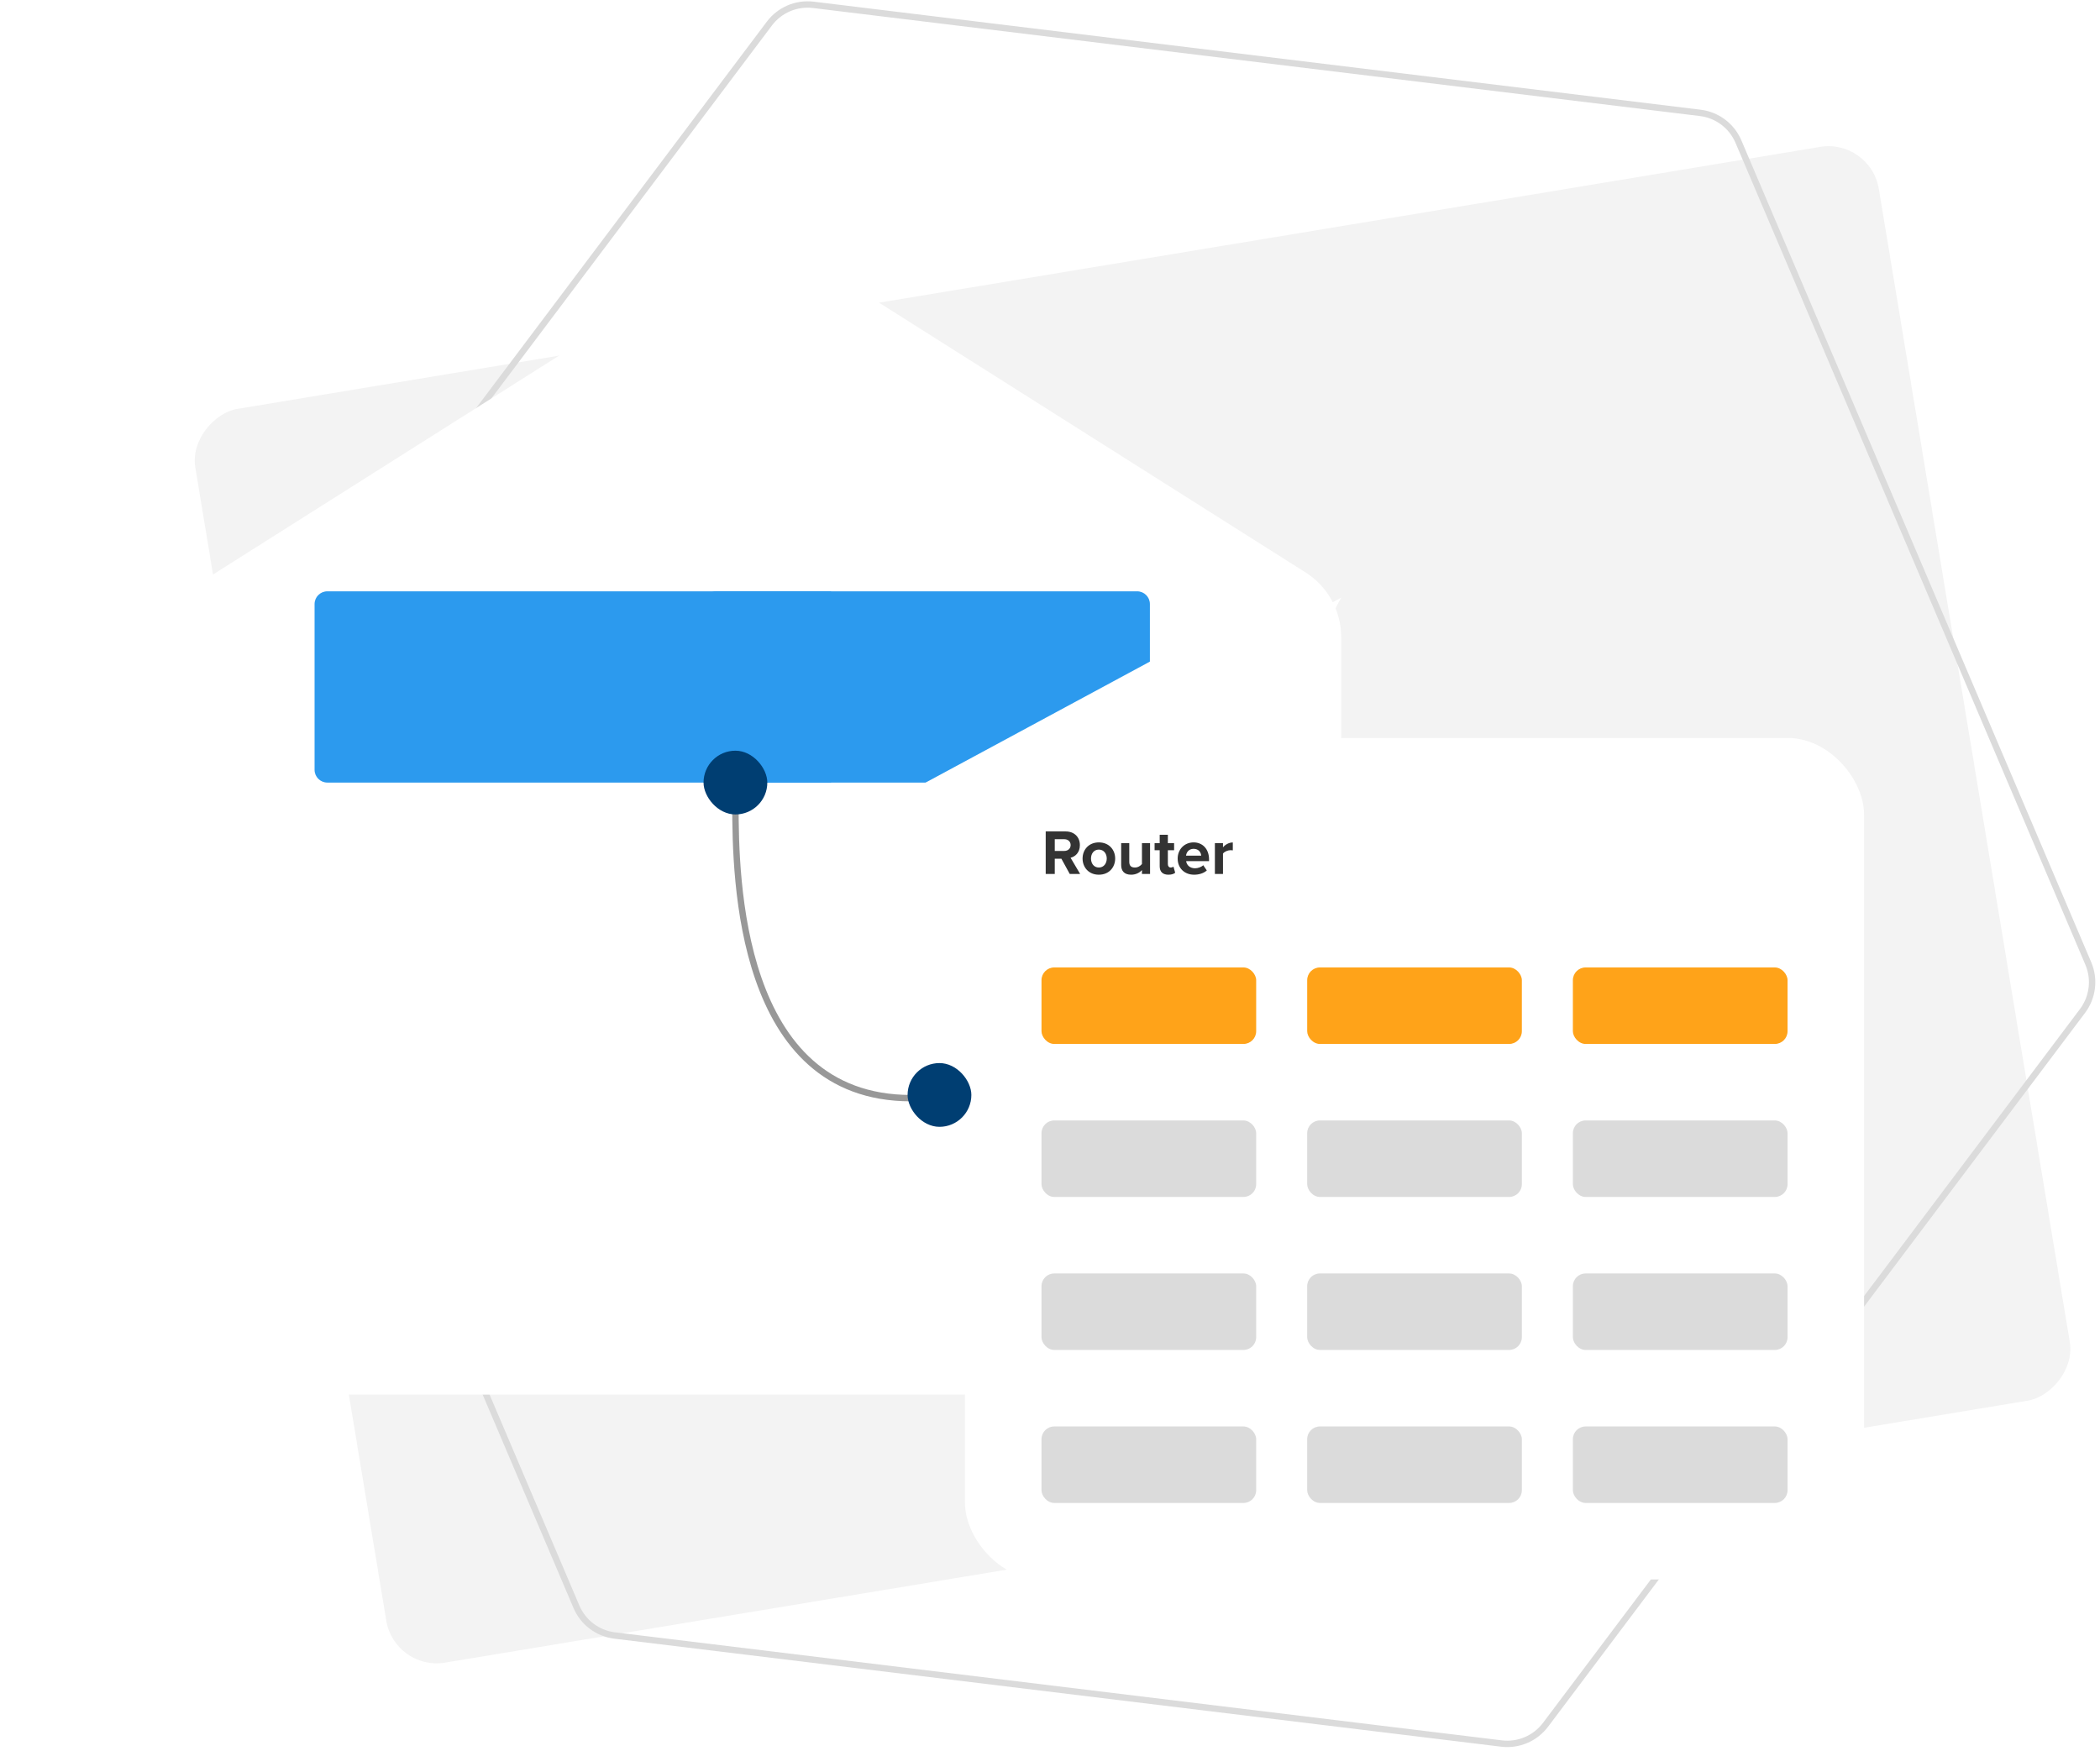 <svg xmlns="http://www.w3.org/2000/svg" width="247" height="206" viewBox="0 0 247 206" fill="none"><rect x="220.006" y="16.3" width="149.508" height="200.708" rx="6" transform="rotate(80.599 220.006 16.3)" fill="#F3F3F3"></rect><path d="M199.979 13.279C201.973 13.522 203.687 14.81 204.474 16.66L245.624 113.349C246.411 115.199 246.151 117.328 244.944 118.934L181.783 202.916C180.575 204.522 178.601 205.362 176.607 205.119L72.296 192.411C70.301 192.168 68.587 190.879 67.8 189.03L26.65 92.34C25.863 90.491 26.123 88.362 27.331 86.756L90.492 2.774C91.699 1.168 93.673 0.327 95.668 0.57L199.979 13.279Z" stroke="#DBDBDB" stroke-width="0.75"></path><g filter="url(#filter0_dd_579_13947)"><path d="M18.25 71.952C18.25 68.867 19.831 65.996 22.438 64.346L81.688 26.861C84.627 25.002 88.373 25.002 91.312 26.861L150.562 64.346C153.169 65.996 154.75 68.867 154.75 71.952L154.75 152.066C154.75 157.037 150.721 161.066 145.75 161.066H27.25C22.279 161.066 18.25 157.037 18.25 152.066L18.25 71.952Z" fill="white"></path></g><path d="M82.75 71.066C82.75 70.238 83.422 69.566 84.25 69.566H133.75C134.578 69.566 135.25 70.238 135.25 71.066V90.566C135.25 91.395 134.578 92.066 133.75 92.066H84.25C83.422 92.066 82.75 91.395 82.75 90.566V71.066Z" fill="#2C9AEE"></path><g filter="url(#filter1_dd_579_13947)"><path d="M18.25 67.316L86.5 103.907L154.75 67.316L129.673 113.816H46.946L18.25 67.316Z" fill="white"></path></g><path d="M18.25 69.83C18.25 68.694 19.463 67.971 20.462 68.51L85.788 103.75C86.232 103.99 86.768 103.99 87.212 103.75L152.538 68.51C153.537 67.971 154.75 68.694 154.75 69.83V133.316C154.75 134.145 154.078 134.816 153.25 134.816H19.75C18.922 134.816 18.25 134.145 18.25 133.316V69.83Z" fill="white"></path><path d="M37 71.066C37 70.238 37.672 69.566 38.5 69.566H97.75V92.066H38.5C37.672 92.066 37 91.395 37 90.566V71.066Z" fill="#2C9AEE"></path><g filter="url(#filter2_dd_579_13947)"><rect x="110.5" y="83.816" width="105.75" height="99" rx="9" fill="white"></rect><path d="M122.823 99.816L121.84 98.024H121.06V99.816H119.995V94.814H122.335C123.378 94.814 124.015 95.496 124.015 96.426C124.015 97.311 123.46 97.784 122.92 97.911L124.045 99.816H122.823ZM122.928 96.419C122.928 95.999 122.605 95.729 122.178 95.729H121.06V97.109H122.178C122.605 97.109 122.928 96.839 122.928 96.419ZM126.245 99.906C125.052 99.906 124.332 99.036 124.332 98.001C124.332 96.974 125.052 96.104 126.245 96.104C127.445 96.104 128.165 96.974 128.165 98.001C128.165 99.036 127.445 99.906 126.245 99.906ZM126.245 99.059C126.837 99.059 127.175 98.571 127.175 98.001C127.175 97.439 126.837 96.951 126.245 96.951C125.652 96.951 125.322 97.439 125.322 98.001C125.322 98.571 125.652 99.059 126.245 99.059ZM131.316 99.816V99.359C131.069 99.636 130.634 99.906 130.041 99.906C129.246 99.906 128.871 99.471 128.871 98.766V96.194H129.824V98.391C129.824 98.894 130.086 99.059 130.491 99.059C130.859 99.059 131.151 98.856 131.316 98.646V96.194H132.269V99.816H131.316ZM134.43 99.906C133.762 99.906 133.402 99.561 133.402 98.916V97.026H132.802V96.194H133.402V95.204H134.362V96.194H135.097V97.026H134.362V98.661C134.362 98.886 134.482 99.059 134.692 99.059C134.835 99.059 134.97 99.006 135.022 98.954L135.225 99.674C135.082 99.801 134.827 99.906 134.43 99.906ZM135.516 98.001C135.516 96.951 136.289 96.104 137.391 96.104C138.471 96.104 139.206 96.914 139.206 98.099V98.309H136.514C136.574 98.766 136.941 99.149 137.556 99.149C137.894 99.149 138.291 99.014 138.524 98.789L138.944 99.404C138.576 99.741 138.014 99.906 137.451 99.906C136.349 99.906 135.516 99.164 135.516 98.001ZM137.391 96.861C136.799 96.861 136.544 97.304 136.499 97.664H138.284C138.261 97.319 138.021 96.861 137.391 96.861ZM139.894 99.816V96.194H140.847V96.689C141.102 96.366 141.552 96.111 142.002 96.111V97.041C141.934 97.026 141.844 97.019 141.739 97.019C141.424 97.019 141.004 97.191 140.847 97.424V99.816H139.894Z" fill="#333333"></path><rect x="119.5" y="110.816" width="25.25" height="9" rx="1.5" fill="#FFA319"></rect><rect x="150.75" y="110.816" width="25.25" height="9" rx="1.5" fill="#FFA319"></rect><rect x="182" y="110.816" width="25.25" height="9" rx="1.5" fill="#FFA319"></rect><rect x="119.5" y="128.816" width="25.25" height="9" rx="1.5" fill="#DBDBDB"></rect><rect x="150.75" y="128.816" width="25.25" height="9" rx="1.5" fill="#DBDBDB"></rect><rect x="182" y="128.816" width="25.25" height="9" rx="1.5" fill="#DBDBDB"></rect><rect x="119.5" y="146.816" width="25.25" height="9" rx="1.5" fill="#DBDBDB"></rect><rect x="150.75" y="146.816" width="25.25" height="9" rx="1.5" fill="#DBDBDB"></rect><rect x="182" y="146.816" width="25.25" height="9" rx="1.5" fill="#DBDBDB"></rect><rect x="119.5" y="164.816" width="25.25" height="9" rx="1.5" fill="#DBDBDB"></rect><rect x="150.75" y="164.816" width="25.25" height="9" rx="1.5" fill="#DBDBDB"></rect><rect x="182" y="164.816" width="25.25" height="9" rx="1.5" fill="#DBDBDB"></rect></g><path opacity="0.5" d="M86.5 94.691C86.5 103.316 86.875 129.191 107.125 129.191" stroke="#333333" stroke-width="0.75"></path><rect x="82.75" y="88.316" width="7.5" height="7.5" rx="3.75" fill="#003E72"></rect><rect x="106.75" y="125.066" width="7.5" height="7.5" rx="3.75" fill="#003E72"></rect><defs><filter id="filter0_dd_579_13947" x="0.25" y="7.466" width="172.5" height="171.6" filterUnits="userSpaceOnUse" color-interpolation-filters="sRGB"><feFlood flood-opacity="0" result="BackgroundImageFix"></feFlood><feColorMatrix in="SourceAlpha" type="matrix" values="0 0 0 0 0 0 0 0 0 0 0 0 0 0 0 0 0 0 127 0" result="hardAlpha"></feColorMatrix><feOffset dx="3" dy="3"></feOffset><feGaussianBlur stdDeviation="6"></feGaussianBlur><feComposite in2="hardAlpha" operator="out"></feComposite><feColorMatrix type="matrix" values="0 0 0 0 0 0 0 0 0 0 0 0 0 0 0 0 0 0 0.1 0"></feColorMatrix><feBlend mode="normal" in2="BackgroundImageFix" result="effect1_dropShadow_579_13947"></feBlend><feColorMatrix in="SourceAlpha" type="matrix" values="0 0 0 0 0 0 0 0 0 0 0 0 0 0 0 0 0 0 127 0" result="hardAlpha"></feColorMatrix><feOffset></feOffset><feGaussianBlur stdDeviation="9"></feGaussianBlur><feComposite in2="hardAlpha" operator="out"></feComposite><feColorMatrix type="matrix" values="0 0 0 0 0 0 0 0 0 0 0 0 0 0 0 0 0 0 0.05 0"></feColorMatrix><feBlend mode="normal" in2="effect1_dropShadow_579_13947" result="effect2_dropShadow_579_13947"></feBlend><feBlend mode="normal" in="SourceGraphic" in2="effect2_dropShadow_579_13947" result="shape"></feBlend></filter><filter id="filter1_dd_579_13947" x="0.25" y="49.316" width="172.5" height="82.5" filterUnits="userSpaceOnUse" color-interpolation-filters="sRGB"><feFlood flood-opacity="0" result="BackgroundImageFix"></feFlood><feColorMatrix in="SourceAlpha" type="matrix" values="0 0 0 0 0 0 0 0 0 0 0 0 0 0 0 0 0 0 127 0" result="hardAlpha"></feColorMatrix><feOffset dx="3" dy="3"></feOffset><feGaussianBlur stdDeviation="6"></feGaussianBlur><feComposite in2="hardAlpha" operator="out"></feComposite><feColorMatrix type="matrix" values="0 0 0 0 0 0 0 0 0 0 0 0 0 0 0 0 0 0 0.1 0"></feColorMatrix><feBlend mode="normal" in2="BackgroundImageFix" result="effect1_dropShadow_579_13947"></feBlend><feColorMatrix in="SourceAlpha" type="matrix" values="0 0 0 0 0 0 0 0 0 0 0 0 0 0 0 0 0 0 127 0" result="hardAlpha"></feColorMatrix><feOffset></feOffset><feGaussianBlur stdDeviation="9"></feGaussianBlur><feComposite in2="hardAlpha" operator="out"></feComposite><feColorMatrix type="matrix" values="0 0 0 0 0 0 0 0 0 0 0 0 0 0 0 0 0 0 0.05 0"></feColorMatrix><feBlend mode="normal" in2="effect1_dropShadow_579_13947" result="effect2_dropShadow_579_13947"></feBlend><feBlend mode="normal" in="SourceGraphic" in2="effect2_dropShadow_579_13947" result="shape"></feBlend></filter><filter id="filter2_dd_579_13947" x="92.5" y="65.816" width="141.75" height="135" filterUnits="userSpaceOnUse" color-interpolation-filters="sRGB"><feFlood flood-opacity="0" result="BackgroundImageFix"></feFlood><feColorMatrix in="SourceAlpha" type="matrix" values="0 0 0 0 0 0 0 0 0 0 0 0 0 0 0 0 0 0 127 0" result="hardAlpha"></feColorMatrix><feOffset dx="3" dy="3"></feOffset><feGaussianBlur stdDeviation="6"></feGaussianBlur><feComposite in2="hardAlpha" operator="out"></feComposite><feColorMatrix type="matrix" values="0 0 0 0 0 0 0 0 0 0 0 0 0 0 0 0 0 0 0.1 0"></feColorMatrix><feBlend mode="normal" in2="BackgroundImageFix" result="effect1_dropShadow_579_13947"></feBlend><feColorMatrix in="SourceAlpha" type="matrix" values="0 0 0 0 0 0 0 0 0 0 0 0 0 0 0 0 0 0 127 0" result="hardAlpha"></feColorMatrix><feOffset></feOffset><feGaussianBlur stdDeviation="9"></feGaussianBlur><feComposite in2="hardAlpha" operator="out"></feComposite><feColorMatrix type="matrix" values="0 0 0 0 0 0 0 0 0 0 0 0 0 0 0 0 0 0 0.05 0"></feColorMatrix><feBlend mode="normal" in2="effect1_dropShadow_579_13947" result="effect2_dropShadow_579_13947"></feBlend><feBlend mode="normal" in="SourceGraphic" in2="effect2_dropShadow_579_13947" result="shape"></feBlend></filter></defs></svg>